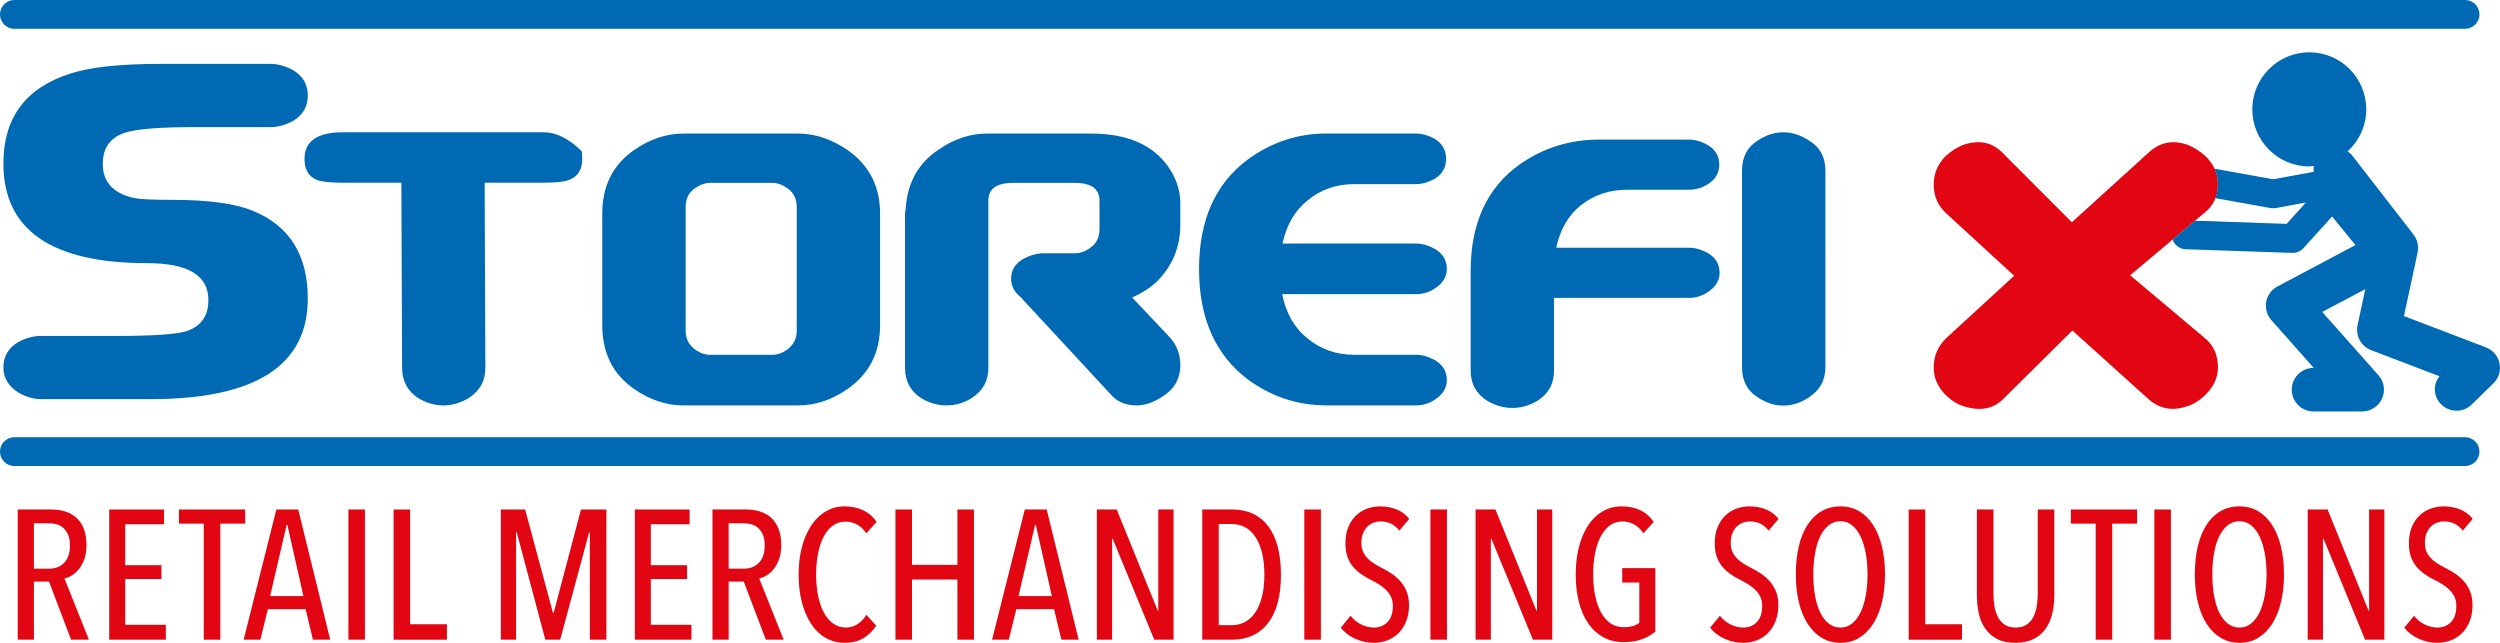 <?xml version="1.0" encoding="utf-8"?>
<!-- Generator: Adobe Illustrator 15.0.0, SVG Export Plug-In . SVG Version: 6.00 Build 0)  -->
<!DOCTYPE svg PUBLIC "-//W3C//DTD SVG 1.1//EN" "http://www.w3.org/Graphics/SVG/1.1/DTD/svg11.dtd">
<svg version="1.1" id="Layer_1" xmlns="http://www.w3.org/2000/svg" xmlns:xlink="http://www.w3.org/1999/xlink" x="0px" y="0px"
	 width="216.867px" height="55.761px" viewBox="0 0 216.867 55.761" enable-background="new 0 0 216.867 55.761"
	 xml:space="preserve">
<g>
	<path fill="#0069B3" d="M16.108,28.751c-0.959,0.259-2.949,0.391-5.979,0.391H3.549c-0.658,0-1.314,0.179-1.968,0.531
		c-0.859,0.508-1.287,1.246-1.287,2.211c0,0.915,0.454,1.653,1.366,2.211c0.656,0.354,1.289,0.531,1.896,0.531h9.485
		c9.104,0,13.658-2.907,13.658-8.719c0-3.808-1.606-6.355-4.822-7.644c-1.557-0.616-3.843-0.925-6.856-0.925
		c-1.708,0-2.839-0.052-3.392-0.157c-1.811-0.412-2.714-1.397-2.714-2.959c0-1.401,0.656-2.313,1.969-2.726
		c1.009-0.313,3.003-0.469,5.979-0.469h6.581c0.659,0,1.313-0.179,1.969-0.533C26.271,9.989,26.7,9.251,26.7,8.284
		c0-0.962-0.431-1.701-1.294-2.209c-0.658-0.355-1.317-0.534-1.978-0.534h-9.512c-3.504,0-6.115,0.282-7.839,0.85
		c-3.854,1.232-5.783,3.831-5.783,7.792c0,5.763,4.161,8.646,12.489,8.646c3.528,0,5.294,1.063,5.294,3.194
		C18.077,27.431,17.421,28.337,16.108,28.751z"/>
	<path fill="#0069B3" d="M49.396,15.595c0.738-0.291,1.112-0.891,1.112-1.811c0-0.376-0.023-0.604-0.063-0.687
		c-1.112-1.082-2.204-1.623-3.274-1.623H29.752c-2.228,0-3.337,0.771-3.337,2.312c0,0.918,0.351,1.52,1.051,1.812
		c0.412,0.169,1.174,0.252,2.286,0.252h5.066L34.88,31.9c0,1.152,0.47,2.034,1.418,2.65c0.699,0.414,1.418,0.618,2.162,0.618
		c0.739,0,1.46-0.204,2.162-0.618c0.988-0.616,1.482-1.498,1.482-2.65l-0.062-16.05h5.127C48.244,15.85,48.985,15.765,49.396,15.595
		z"/>
	<path fill="#0069B3" d="M69.238,11.586h-9.947c-1.484,0-2.907,0.473-4.264,1.414c-1.855,1.272-2.782,3.121-2.782,5.543v9.667
		c0,2.425,0.927,4.271,2.782,5.544c1.359,0.942,2.78,1.415,4.264,1.415h9.947c1.484,0,2.905-0.473,4.264-1.415
		c1.896-1.311,2.843-3.161,2.843-5.544v-9.667c0-2.38-0.948-4.229-2.843-5.543C72.103,12.058,70.679,11.586,69.238,11.586z
		 M69.115,28.687c0,0.698-0.289,1.251-0.858,1.663c-0.414,0.289-0.842,0.43-1.291,0.43h-5.341c-0.452,0-0.88-0.144-1.289-0.43
		c-0.574-0.412-0.858-0.965-0.858-1.663V17.96c0-0.738,0.285-1.294,0.858-1.663c0.407-0.287,0.837-0.433,1.289-0.433h5.341
		c0.449,0,0.879,0.146,1.291,0.433c0.569,0.372,0.858,0.925,0.858,1.663V28.687z"/>
	<path fill="#0069B3" d="M102.389,19.5v-1.853c0-1.155-0.372-2.246-1.115-3.279c-1.359-1.854-3.565-2.782-6.618-2.782h-9.032
		c-1.447,0-2.827,0.452-4.146,1.353c-1.776,1.15-2.745,2.853-2.91,5.11c-0.04,0.287-0.061,0.454-0.061,0.494v13.359
		c0,1.152,0.473,2.034,1.42,2.648c0.701,0.414,1.423,0.616,2.164,0.616c0.783,0,1.505-0.202,2.164-0.616
		c0.988-0.614,1.482-1.493,1.482-2.642V17.644v-0.247c0-1.022,0.72-1.535,2.164-1.535h5.313c1.442,0,2.164,0.515,2.164,1.54v2.472
		c0,0.741-0.287,1.296-0.861,1.666c-0.409,0.286-0.839,0.43-1.286,0.43h-2.884c-0.534,0.043-1.063,0.205-1.595,0.494
		c-0.694,0.409-1.042,0.983-1.042,1.72c0,0.616,0.275,1.147,0.828,1.597l7.971,8.599c0.532,0.527,1.226,0.788,2.082,0.788
		c0.736,0,1.491-0.256,2.268-0.783c1.021-0.642,1.531-1.543,1.531-2.707c0-0.965-0.322-1.785-0.964-2.47l-3.215-3.401
		c0.833-0.369,1.541-0.822,2.122-1.361C101.702,23.087,102.389,21.438,102.389,19.5z"/>
	<path fill="#0069B3" d="M124.676,24.877c0.556-0.423,0.833-0.945,0.833-1.555c0-0.771-0.369-1.361-1.113-1.769
		c-0.535-0.282-1.051-0.426-1.545-0.426h-11.598c0.339-1.59,1.054-2.841,2.164-3.732c1.143-0.95,2.493-1.423,4.05-1.423h5.339
		c0.531,0,1.061-0.144,1.596-0.429c0.695-0.404,1.043-0.992,1.043-1.769c0-0.769-0.352-1.361-1.049-1.766
		c-0.538-0.285-1.072-0.426-1.605-0.426h-7.723c-2.514,0-4.797,0.76-6.858,2.278c-2.799,2.094-4.196,5.257-4.196,9.483
		c0,4.231,1.397,7.411,4.196,9.547c2.061,1.518,4.344,2.276,6.858,2.276h7.783c0.661,0,1.266-0.211,1.822-0.64
		c0.556-0.426,0.834-0.945,0.834-1.555c0-0.771-0.367-1.361-1.102-1.766c-0.539-0.285-1.047-0.429-1.538-0.429h-5.4
		c-1.557,0-2.907-0.473-4.05-1.423c-1.143-0.917-1.87-2.199-2.194-3.838h11.628C123.512,25.519,124.119,25.302,124.676,24.877z"/>
	<path fill="#0069B3" d="M154.7,11.475c-0.741,0-1.466,0.226-2.164,0.678c-0.948,0.576-1.423,1.46-1.423,2.655V31.85
		c0,1.192,0.475,2.079,1.423,2.655c0.7,0.452,1.423,0.68,2.164,0.68s1.465-0.228,2.163-0.68c0.99-0.618,1.486-1.503,1.486-2.655
		V14.808c0-1.195-0.496-2.079-1.486-2.655C156.165,11.704,155.441,11.475,154.7,11.475z"/>
	<path fill="#0069B3" d="M213.837,37.926H1.247C0.557,37.926,0,38.485,0,39.177c0,0.689,0.557,1.247,1.247,1.247h212.591
		c0.689,0,1.247-0.558,1.247-1.247C215.082,38.485,214.527,37.926,213.837,37.926z"/>
	<path fill="#0069B3" d="M1.247,2.498h212.591c0.689,0,1.247-0.56,1.247-1.249S214.529,0,213.837,0H1.247C0.557,0,0,0.559,0,1.249
		S0.557,2.498,1.247,2.498z"/>
	<path fill="#0069B3" d="M137.13,17.804c1.156-0.896,2.477-1.343,3.963-1.343h5.387c0.68,0,1.295-0.202,1.844-0.604
		c0.545-0.402,0.818-0.927,0.818-1.573c0-0.765-0.36-1.351-1.084-1.753c-0.516-0.282-1.043-0.423-1.581-0.423h-7.745
		c-2.545,0-4.836,0.713-6.88,2.133c-2.853,2.032-4.276,5.118-4.276,9.265v8.65c0,1.139,0.482,2.014,1.451,2.623
		c0.701,0.406,1.424,0.608,2.164,0.608c0.741,0,1.463-0.202,2.164-0.611c0.969-0.611,1.451-1.481,1.451-2.625v-6.31h11.701
		c0.661,0,1.271-0.21,1.828-0.636c0.557-0.423,0.834-0.936,0.834-1.54c0-0.767-0.361-1.351-1.084-1.752
		c-0.536-0.282-1.065-0.424-1.58-0.424H135C135.32,19.937,136.025,18.708,137.13,17.804z"/>
	<path fill="#E20613" d="M173.67,13.214l6.057,6.065l6.683-6.065c0.945-0.866,2.036-1.092,3.271-0.68
		c0.578,0.204,1.133,0.553,1.67,1.044c0.697,0.698,1.051,1.498,1.051,2.401c0,1.025-0.383,1.847-1.15,2.46l-6.471,5.44l6.516,5.478
		c0.734,0.611,1.105,1.454,1.105,2.521c0,0.858-0.355,1.637-1.051,2.336c-0.537,0.531-1.092,0.879-1.673,1.044
		c-1.235,0.414-2.326,0.209-3.274-0.609l-6.633-5.979l-6.089,6.033c-0.862,0.783-1.956,0.969-3.283,0.555
		c-0.579-0.165-1.134-0.513-1.67-1.044c-0.663-0.694-0.987-1.473-0.987-2.329c0-0.982,0.35-1.82,1.044-2.514l5.935-5.45l-5.93-5.447
		c-0.701-0.66-1.049-1.483-1.049-2.474c0-0.908,0.326-1.713,0.984-2.416c0.535-0.494,1.094-0.844,1.673-1.051
		C171.714,12.122,172.802,12.347,173.67,13.214z"/>
	<path fill="#0069B3" d="M216.823,31.516c-0.13-0.63-0.571-1.152-1.174-1.381c0,0-5.06-1.931-7.114-2.716
		c0.411-1.912,1.186-5.511,1.186-5.511c0.004-0.023,0.004-0.047,0.009-0.078c0.015-0.07,0.021-0.146,0.021-0.216
		c0.006-0.035,0.015-0.068,0.015-0.102c0-0.021-0.009-0.037-0.009-0.059c-0.003-0.094-0.015-0.19-0.033-0.285
		c-0.008-0.035-0.01-0.075-0.02-0.11c-0.061-0.249-0.169-0.489-0.336-0.705l-5.304-6.842c-0.12-0.155-0.261-0.275-0.414-0.384
		c0.987-0.905,1.616-2.192,1.616-3.639c0-2.732-2.211-4.951-4.941-4.951c-2.729,0-4.944,2.219-4.944,4.951
		c0,2.733,2.216,4.949,4.944,4.949c0.134,0,0.256-0.026,0.388-0.04c-0.026,0.167-0.021,0.336,0,0.505
		c-1.552,0.285-3.307,0.607-3.532,0.649c-0.257-0.045-2.987-0.538-5.083-0.915c0.195,0.419,0.301,0.866,0.301,1.343
		c0,0.445-0.087,0.843-0.23,1.209l4.794,0.863c0.146,0.023,0.299,0.023,0.446-0.002l2.625-0.484c-0.72,0.795-1.413,1.56-1.679,1.854
		c-0.821-0.028-6.003-0.207-7.945-0.273l-1.947,1.637c0.166,0.471,0.602,0.816,1.129,0.838l9.257,0.317
		c0.369,0.012,0.72-0.141,0.967-0.411l2.488-2.747l2.025,2.479l-6.769,3.592c-0.512,0.271-0.873,0.76-0.975,1.328
		c-0.016,0.113-0.027,0.227-0.027,0.339c0,0.459,0.166,0.906,0.475,1.252c0,0,1.875,2.109,3.678,4.144h-0.023
		c-1.041,0-1.886,0.845-1.886,1.889c0,1.04,0.845,1.889,1.886,1.889h4.225c0.743,0,1.416-0.438,1.722-1.117
		c0.11-0.247,0.165-0.513,0.165-0.771c0-0.456-0.162-0.905-0.479-1.256c0,0-3.064-3.45-4.873-5.487
		c1.301-0.691,1.979-1.049,3.735-1.98c-0.334,1.543-0.673,3.131-0.673,3.131c-0.027,0.134-0.042,0.266-0.042,0.397
		c0,0.77,0.47,1.479,1.216,1.764c0,0,3.377,1.289,5.93,2.263c-0.247,0.332-0.402,0.708-0.402,1.105c0,0.473,0.176,0.948,0.531,1.313
		c0.729,0.75,1.92,0.767,2.668,0.038l1.886-1.84c0.372-0.357,0.573-0.849,0.573-1.353C216.865,31.77,216.851,31.646,216.823,31.516z
		"/>
	<g>
		<path fill="#E20613" d="M6.165,55.49L4.25,50.45H2.942v5.04H1.538V44.196h2.926c0.417,0,0.809,0.057,1.176,0.167
			c0.367,0.113,0.691,0.289,0.966,0.534c0.278,0.244,0.497,0.564,0.656,0.957c0.16,0.393,0.24,0.868,0.24,1.421
			c0,0.456-0.059,0.855-0.176,1.197c-0.118,0.341-0.273,0.63-0.461,0.867c-0.188,0.24-0.395,0.429-0.619,0.567
			c-0.226,0.139-0.444,0.228-0.656,0.272l2.122,5.311H6.165z M6.068,47.332c0-0.386-0.054-0.699-0.16-0.946
			c-0.106-0.244-0.245-0.441-0.414-0.593c-0.169-0.15-0.367-0.254-0.59-0.313c-0.224-0.059-0.447-0.089-0.67-0.089H2.942v3.939
			h1.324c0.543,0,0.979-0.175,1.308-0.521C5.903,48.465,6.068,47.971,6.068,47.332z"/>
		<path fill="#E20613" d="M9.474,55.49V44.196h4.753v1.277h-3.366v3.556h3.142v1.197h-3.142v3.973h3.525v1.291H9.474z"/>
		<path fill="#E20613" d="M19.11,45.424V55.49h-1.435V45.424h-2.154v-1.228h5.744v1.228H19.11z"/>
		<path fill="#E20613" d="M27.146,55.49l-0.637-2.648h-3.27l-0.654,2.648h-1.451l2.839-11.294h1.898l2.775,11.294H27.146z
			 M24.929,45.534h-0.063l-1.435,6.175h2.888L24.929,45.534z"/>
		<path fill="#E20613" d="M30.223,55.49V44.196h1.435V55.49H30.223z"/>
		<path fill="#E20613" d="M34.141,55.49V44.196h1.435v9.956h3.191v1.341h-4.626V55.49z"/>
		<path fill="#E20613" d="M51.163,55.49v-9.349h-0.047l-2.521,9.349h-1.291l-2.489-9.349h-0.047v9.349h-1.324V44.196h2.11
			l2.413,8.966h0.063l2.366-8.966h2.206V55.49H51.163z"/>
		<path fill="#E20613" d="M55.069,55.49V44.196h4.753v1.277h-3.366v3.556h3.142v1.197h-3.142v3.973h3.525v1.291H55.069z"/>
		<path fill="#E20613" d="M66.432,55.49l-1.915-5.04h-1.308v5.04h-1.404V44.196h2.926c0.416,0,0.809,0.057,1.176,0.167
			c0.367,0.113,0.691,0.289,0.967,0.534c0.277,0.244,0.496,0.564,0.656,0.957c0.16,0.393,0.24,0.868,0.24,1.421
			c0,0.456-0.059,0.855-0.176,1.197c-0.118,0.341-0.273,0.63-0.461,0.867c-0.188,0.24-0.396,0.429-0.619,0.567
			c-0.226,0.139-0.445,0.228-0.656,0.272l2.122,5.311H66.432z M66.335,47.332c0-0.386-0.054-0.699-0.16-0.946
			c-0.106-0.244-0.245-0.441-0.414-0.593c-0.169-0.15-0.367-0.254-0.59-0.313c-0.223-0.059-0.447-0.089-0.67-0.089h-1.292v3.939
			h1.324c0.543,0,0.979-0.175,1.308-0.521C66.171,48.465,66.335,47.971,66.335,47.332z"/>
		<path fill="#E20613" d="M74.908,55.354c-0.447,0.272-0.99,0.406-1.627,0.406c-0.628,0-1.192-0.147-1.691-0.446
			c-0.501-0.299-0.92-0.713-1.261-1.244c-0.341-0.532-0.602-1.155-0.781-1.875c-0.181-0.72-0.271-1.503-0.271-2.352
			c0-0.852,0.091-1.64,0.28-2.361c0.186-0.723,0.452-1.348,0.797-1.875c0.346-0.526,0.764-0.938,1.261-1.237
			c0.494-0.299,1.049-0.446,1.667-0.446c0.574,0,1.101,0.11,1.581,0.334c0.478,0.223,0.873,0.564,1.181,1.021l-0.894,0.974
			c-0.235-0.341-0.505-0.593-0.813-0.757c-0.308-0.165-0.638-0.247-0.988-0.247c-0.438,0-0.814,0.122-1.134,0.366
			c-0.32,0.245-0.583,0.574-0.791,0.988c-0.207,0.416-0.364,0.9-0.47,1.461c-0.106,0.557-0.16,1.149-0.16,1.777
			c0,0.626,0.054,1.219,0.16,1.771s0.266,1.039,0.478,1.458c0.214,0.421,0.482,0.753,0.807,0.997
			c0.325,0.245,0.703,0.367,1.141,0.367c0.393,0,0.741-0.105,1.044-0.32c0.303-0.211,0.545-0.473,0.727-0.78l0.861,0.94
			C75.722,54.723,75.355,55.084,74.908,55.354z"/>
		<path fill="#E20613" d="M83.051,55.49v-5.217h-3.939v5.217h-1.435V44.196h1.435v4.803h3.939v-4.803h1.435V55.49H83.051z"/>
		<path fill="#E20613" d="M92.071,55.49l-0.637-2.648h-3.27L87.51,55.49h-1.451l2.839-11.294h1.898l2.775,11.294H92.071z
			 M89.853,45.534H89.79l-1.435,6.175h2.888L89.853,45.534z"/>
		<path fill="#E20613" d="M100.126,55.49l-3.606-8.759h-0.047v8.759h-1.324V44.196h1.722l3.559,8.773h0.047v-8.773h1.324V55.49
			H100.126z"/>
		<path fill="#E20613" d="M111.117,49.86c0,1.829-0.371,3.227-1.117,4.187c-0.745,0.962-1.787,1.443-3.125,1.443h-2.584V44.196
			h2.599c1.341,0,2.381,0.484,3.119,1.451C110.748,46.616,111.117,48.02,111.117,49.86z M109.68,49.86
			c0-0.746-0.071-1.393-0.214-1.948c-0.144-0.553-0.339-1.009-0.588-1.371c-0.25-0.362-0.546-0.633-0.89-0.813
			c-0.343-0.181-0.712-0.272-1.105-0.272h-1.16v8.774h1.16c0.393,0,0.759-0.089,1.105-0.271c0.344-0.181,0.643-0.451,0.89-0.813
			c0.249-0.359,0.444-0.816,0.588-1.364C109.609,51.233,109.68,50.594,109.68,49.86z"/>
		<path fill="#E20613" d="M113.144,55.49V44.196h1.438V55.49H113.144z"/>
		<path fill="#E20613" d="M122.228,52.492c0,0.51-0.08,0.971-0.24,1.38s-0.373,0.753-0.646,1.028
			c-0.273,0.277-0.593,0.489-0.967,0.638c-0.371,0.147-0.771,0.223-1.197,0.223c-0.574,0-1.119-0.119-1.635-0.359
			c-0.515-0.24-0.929-0.556-1.236-0.95l0.846-1.037c0.245,0.317,0.551,0.569,0.918,0.75s0.736,0.272,1.109,0.272
			c0.479,0,0.873-0.159,1.182-0.478c0.308-0.319,0.463-0.78,0.463-1.388c0-0.286-0.047-0.538-0.144-0.757
			c-0.097-0.217-0.228-0.414-0.399-0.591c-0.17-0.176-0.365-0.334-0.581-0.479c-0.219-0.144-0.454-0.277-0.71-0.407
			c-0.309-0.147-0.598-0.314-0.871-0.503c-0.27-0.186-0.512-0.399-0.725-0.646c-0.213-0.245-0.381-0.534-0.503-0.868
			c-0.122-0.336-0.183-0.731-0.183-1.188c0-0.544,0.084-1.017,0.256-1.421c0.169-0.404,0.395-0.738,0.678-1.004
			c0.281-0.266,0.604-0.464,0.967-0.591c0.359-0.129,0.729-0.19,1.1-0.19c0.544,0,1.028,0.09,1.459,0.271
			c0.43,0.181,0.79,0.451,1.077,0.813l-0.863,1.021c-0.405-0.532-0.946-0.798-1.628-0.798c-0.202,0-0.402,0.035-0.598,0.104
			c-0.197,0.07-0.373,0.182-0.533,0.334c-0.16,0.155-0.287,0.349-0.384,0.583c-0.097,0.233-0.144,0.516-0.144,0.845
			c0,0.287,0.045,0.534,0.137,0.741c0.09,0.207,0.211,0.395,0.367,0.56c0.154,0.165,0.334,0.313,0.533,0.447
			c0.203,0.134,0.422,0.256,0.654,0.373c0.299,0.148,0.59,0.318,0.877,0.504s0.549,0.407,0.781,0.661
			c0.232,0.256,0.424,0.555,0.566,0.9C122.155,51.634,122.228,52.033,122.228,52.492z"/>
		<path fill="#E20613" d="M124.082,55.49V44.196h1.438V55.49H124.082z"/>
		<path fill="#E20613" d="M132.976,55.49l-3.605-8.759h-0.047v8.759H128V44.196h1.725l3.556,8.773h0.048v-8.773h1.324V55.49H132.976
			z"/>
		<path fill="#E20613" d="M140.677,43.926c0.606,0,1.143,0.11,1.611,0.334c0.467,0.224,0.855,0.564,1.164,1.021l-0.895,0.974
			c-0.232-0.341-0.506-0.595-0.813-0.767c-0.308-0.169-0.642-0.254-1.005-0.254c-0.438,0-0.811,0.122-1.123,0.367
			c-0.313,0.244-0.576,0.576-0.791,0.997c-0.211,0.421-0.369,0.91-0.471,1.468c-0.101,0.558-0.152,1.146-0.152,1.762
			c0,0.649,0.057,1.254,0.167,1.811c0.112,0.561,0.277,1.042,0.494,1.451c0.219,0.409,0.491,0.731,0.821,0.967
			c0.328,0.233,0.717,0.351,1.164,0.351c0.595,0,1.046-0.127,1.356-0.384V50.53h-1.483v-1.244h2.871v5.504
			c-0.329,0.277-0.715,0.498-1.157,0.663c-0.442,0.164-0.98,0.247-1.618,0.247c-0.648,0-1.228-0.142-1.738-0.424
			c-0.51-0.282-0.943-0.677-1.301-1.188c-0.354-0.511-0.625-1.127-0.813-1.852c-0.186-0.722-0.277-1.526-0.277-2.408
			c0-0.852,0.089-1.635,0.271-2.352c0.182-0.718,0.441-1.341,0.781-1.865c0.338-0.527,0.757-0.938,1.251-1.237
			C139.487,44.074,140.048,43.926,140.677,43.926z"/>
		<path fill="#E20613" d="M154.267,52.492c0,0.51-0.08,0.971-0.24,1.38s-0.374,0.753-0.646,1.028
			c-0.273,0.277-0.594,0.489-0.967,0.638c-0.372,0.147-0.771,0.223-1.197,0.223c-0.574,0-1.119-0.119-1.635-0.359
			s-0.93-0.556-1.237-0.95l0.847-1.037c0.244,0.317,0.551,0.569,0.918,0.75c0.366,0.181,0.736,0.272,1.109,0.272
			c0.478,0,0.873-0.159,1.182-0.478c0.308-0.319,0.463-0.78,0.463-1.388c0-0.286-0.047-0.538-0.144-0.757
			c-0.097-0.217-0.228-0.414-0.399-0.591c-0.17-0.176-0.365-0.334-0.582-0.479c-0.219-0.144-0.453-0.277-0.71-0.407
			c-0.308-0.147-0.597-0.314-0.87-0.503c-0.271-0.186-0.513-0.399-0.725-0.646c-0.214-0.245-0.381-0.534-0.503-0.868
			c-0.122-0.336-0.184-0.731-0.184-1.188c0-0.544,0.085-1.017,0.257-1.421c0.169-0.404,0.395-0.738,0.677-1.004
			s0.604-0.464,0.967-0.591c0.36-0.129,0.729-0.19,1.101-0.19c0.543,0,1.027,0.09,1.459,0.271c0.43,0.181,0.789,0.451,1.076,0.813
			l-0.863,1.021c-0.404-0.532-0.945-0.798-1.627-0.798c-0.202,0-0.402,0.035-0.598,0.104c-0.197,0.07-0.373,0.182-0.533,0.334
			c-0.16,0.155-0.287,0.349-0.384,0.583c-0.097,0.233-0.144,0.516-0.144,0.845c0,0.287,0.045,0.534,0.137,0.741
			c0.089,0.207,0.211,0.395,0.367,0.56c0.154,0.165,0.334,0.313,0.533,0.447c0.202,0.134,0.421,0.256,0.654,0.373
			c0.299,0.148,0.59,0.318,0.877,0.504s0.548,0.407,0.781,0.661c0.232,0.256,0.423,0.555,0.566,0.9
			C154.197,51.634,154.267,52.033,154.267,52.492z"/>
		<path fill="#E20613" d="M163.517,49.827c0,0.884-0.087,1.688-0.264,2.418c-0.176,0.729-0.43,1.353-0.764,1.874
			c-0.337,0.522-0.741,0.925-1.212,1.212c-0.473,0.286-1.014,0.43-1.618,0.43c-0.606,0-1.15-0.144-1.627-0.43
			c-0.479-0.287-0.885-0.691-1.221-1.212c-0.334-0.52-0.591-1.146-0.765-1.874c-0.177-0.729-0.264-1.534-0.264-2.418
			c0-0.882,0.085-1.688,0.254-2.418s0.421-1.35,0.751-1.865c0.328-0.515,0.736-0.915,1.221-1.197s1.034-0.423,1.65-0.423
			c0.607,0,1.146,0.141,1.618,0.423c0.474,0.282,0.878,0.68,1.212,1.197c0.334,0.516,0.59,1.139,0.764,1.865
			C163.43,48.138,163.517,48.945,163.517,49.827z M162.002,49.827c0-0.638-0.052-1.239-0.15-1.804
			c-0.101-0.564-0.252-1.054-0.447-1.468c-0.197-0.414-0.442-0.741-0.733-0.981c-0.292-0.239-0.631-0.359-1.012-0.359
			c-0.395,0-0.74,0.12-1.037,0.359c-0.297,0.24-0.545,0.567-0.74,0.981c-0.198,0.416-0.344,0.903-0.44,1.468
			s-0.144,1.164-0.144,1.804c0,0.638,0.047,1.239,0.144,1.804s0.242,1.054,0.44,1.468c0.195,0.416,0.443,0.743,0.74,0.98
			c0.297,0.238,0.643,0.36,1.037,0.36c0.383,0,0.72-0.12,1.012-0.36c0.291-0.239,0.536-0.566,0.733-0.98
			c0.195-0.414,0.346-0.903,0.447-1.468C161.951,51.066,162.002,50.467,162.002,49.827z"/>
		<path fill="#E20613" d="M165.57,55.49V44.196h1.438v9.956h3.189v1.341h-4.627V55.49z"/>
		<path fill="#E20613" d="M178.029,53.225c-0.117,0.499-0.309,0.938-0.576,1.314c-0.266,0.379-0.613,0.676-1.045,0.895
			c-0.43,0.216-0.959,0.326-1.587,0.326s-1.15-0.107-1.571-0.326s-0.764-0.516-1.03-0.895c-0.266-0.376-0.454-0.815-0.564-1.314
			c-0.112-0.501-0.167-1.037-0.167-1.611v-7.418h1.436v7.274c0,0.384,0.027,0.753,0.086,1.11c0.059,0.355,0.16,0.673,0.304,0.95
			s0.341,0.496,0.591,0.661c0.249,0.165,0.566,0.247,0.949,0.247c0.384,0,0.697-0.083,0.941-0.247
			c0.244-0.165,0.438-0.386,0.581-0.661c0.144-0.277,0.245-0.593,0.304-0.95s0.086-0.727,0.086-1.11v-7.274h1.436v7.418
			C178.203,52.188,178.146,52.724,178.029,53.225z"/>
		<path fill="#E20613" d="M183.229,45.424V55.49h-1.435V45.424h-2.154v-1.228h5.743v1.228H183.229z"/>
		<path fill="#E20613" d="M186.882,55.49V44.196h1.437V55.49H186.882z"/>
		<path fill="#E20613" d="M198.128,49.827c0,0.884-0.086,1.688-0.263,2.418c-0.177,0.729-0.431,1.353-0.765,1.874
			c-0.336,0.522-0.74,0.925-1.211,1.212c-0.473,0.286-1.014,0.43-1.619,0.43s-1.149-0.144-1.627-0.43
			c-0.478-0.287-0.885-0.691-1.221-1.212c-0.334-0.52-0.59-1.146-0.764-1.874c-0.178-0.729-0.264-1.534-0.264-2.418
			c0-0.882,0.084-1.688,0.254-2.418c0.169-0.729,0.421-1.35,0.75-1.865c0.329-0.515,0.736-0.915,1.221-1.197s1.035-0.423,1.65-0.423
			c0.607,0,1.146,0.141,1.619,0.423s0.877,0.68,1.211,1.197c0.334,0.516,0.59,1.139,0.765,1.865
			C198.042,48.138,198.128,48.945,198.128,49.827z M196.615,49.827c0-0.638-0.053-1.239-0.15-1.804
			c-0.102-0.564-0.252-1.054-0.447-1.468c-0.197-0.414-0.442-0.741-0.734-0.981c-0.291-0.239-0.63-0.359-1.012-0.359
			c-0.395,0-0.74,0.12-1.037,0.359c-0.296,0.24-0.545,0.567-0.74,0.981c-0.197,0.416-0.344,0.903-0.439,1.468
			c-0.097,0.564-0.145,1.164-0.145,1.804c0,0.638,0.048,1.239,0.145,1.804c0.096,0.564,0.242,1.054,0.439,1.468
			c0.195,0.416,0.444,0.743,0.74,0.98c0.297,0.238,0.643,0.36,1.037,0.36c0.385,0,0.721-0.12,1.012-0.36
			c0.292-0.239,0.537-0.566,0.734-0.98c0.195-0.414,0.346-0.903,0.447-1.468C196.562,51.066,196.615,50.467,196.615,49.827z"/>
		<path fill="#E20613" d="M205.162,55.49l-3.605-8.759h-0.047v8.759h-1.324V44.196h1.724l3.554,8.773h0.047v-8.773h1.324V55.49
			H205.162z"/>
		<path fill="#E20613" d="M214.482,52.492c0,0.51-0.08,0.971-0.24,1.38c-0.159,0.409-0.373,0.753-0.646,1.028
			c-0.272,0.277-0.592,0.489-0.967,0.638c-0.371,0.147-0.771,0.223-1.197,0.223c-0.573,0-1.119-0.119-1.634-0.359
			s-0.929-0.556-1.237-0.95l0.847-1.037c0.245,0.317,0.55,0.569,0.917,0.75s0.736,0.272,1.11,0.272c0.478,0,0.872-0.159,1.181-0.478
			c0.309-0.319,0.463-0.78,0.463-1.388c0-0.286-0.047-0.538-0.143-0.757c-0.097-0.217-0.229-0.414-0.4-0.591
			c-0.169-0.176-0.364-0.334-0.58-0.479c-0.219-0.144-0.455-0.277-0.711-0.407c-0.309-0.147-0.598-0.314-0.87-0.503
			c-0.271-0.186-0.513-0.399-0.725-0.646c-0.214-0.245-0.381-0.534-0.503-0.868c-0.123-0.336-0.184-0.731-0.184-1.188
			c0-0.544,0.084-1.017,0.256-1.421c0.17-0.404,0.396-0.738,0.678-1.004s0.604-0.464,0.967-0.591c0.359-0.129,0.729-0.19,1.101-0.19
			c0.544,0,1.028,0.09,1.458,0.271c0.431,0.181,0.791,0.451,1.077,0.813l-0.862,1.021c-0.405-0.532-0.946-0.798-1.629-0.798
			c-0.201,0-0.401,0.035-0.597,0.104c-0.198,0.07-0.374,0.182-0.534,0.334c-0.16,0.155-0.287,0.349-0.383,0.583
			c-0.097,0.233-0.144,0.516-0.144,0.845c0,0.287,0.044,0.534,0.136,0.741c0.09,0.207,0.212,0.395,0.367,0.56
			s0.334,0.313,0.534,0.447c0.202,0.134,0.421,0.256,0.653,0.373c0.299,0.148,0.591,0.318,0.878,0.504
			c0.286,0.186,0.548,0.407,0.78,0.661c0.233,0.256,0.424,0.555,0.567,0.9C214.412,51.634,214.482,52.033,214.482,52.492z"/>
	</g>
</g>
</svg>
